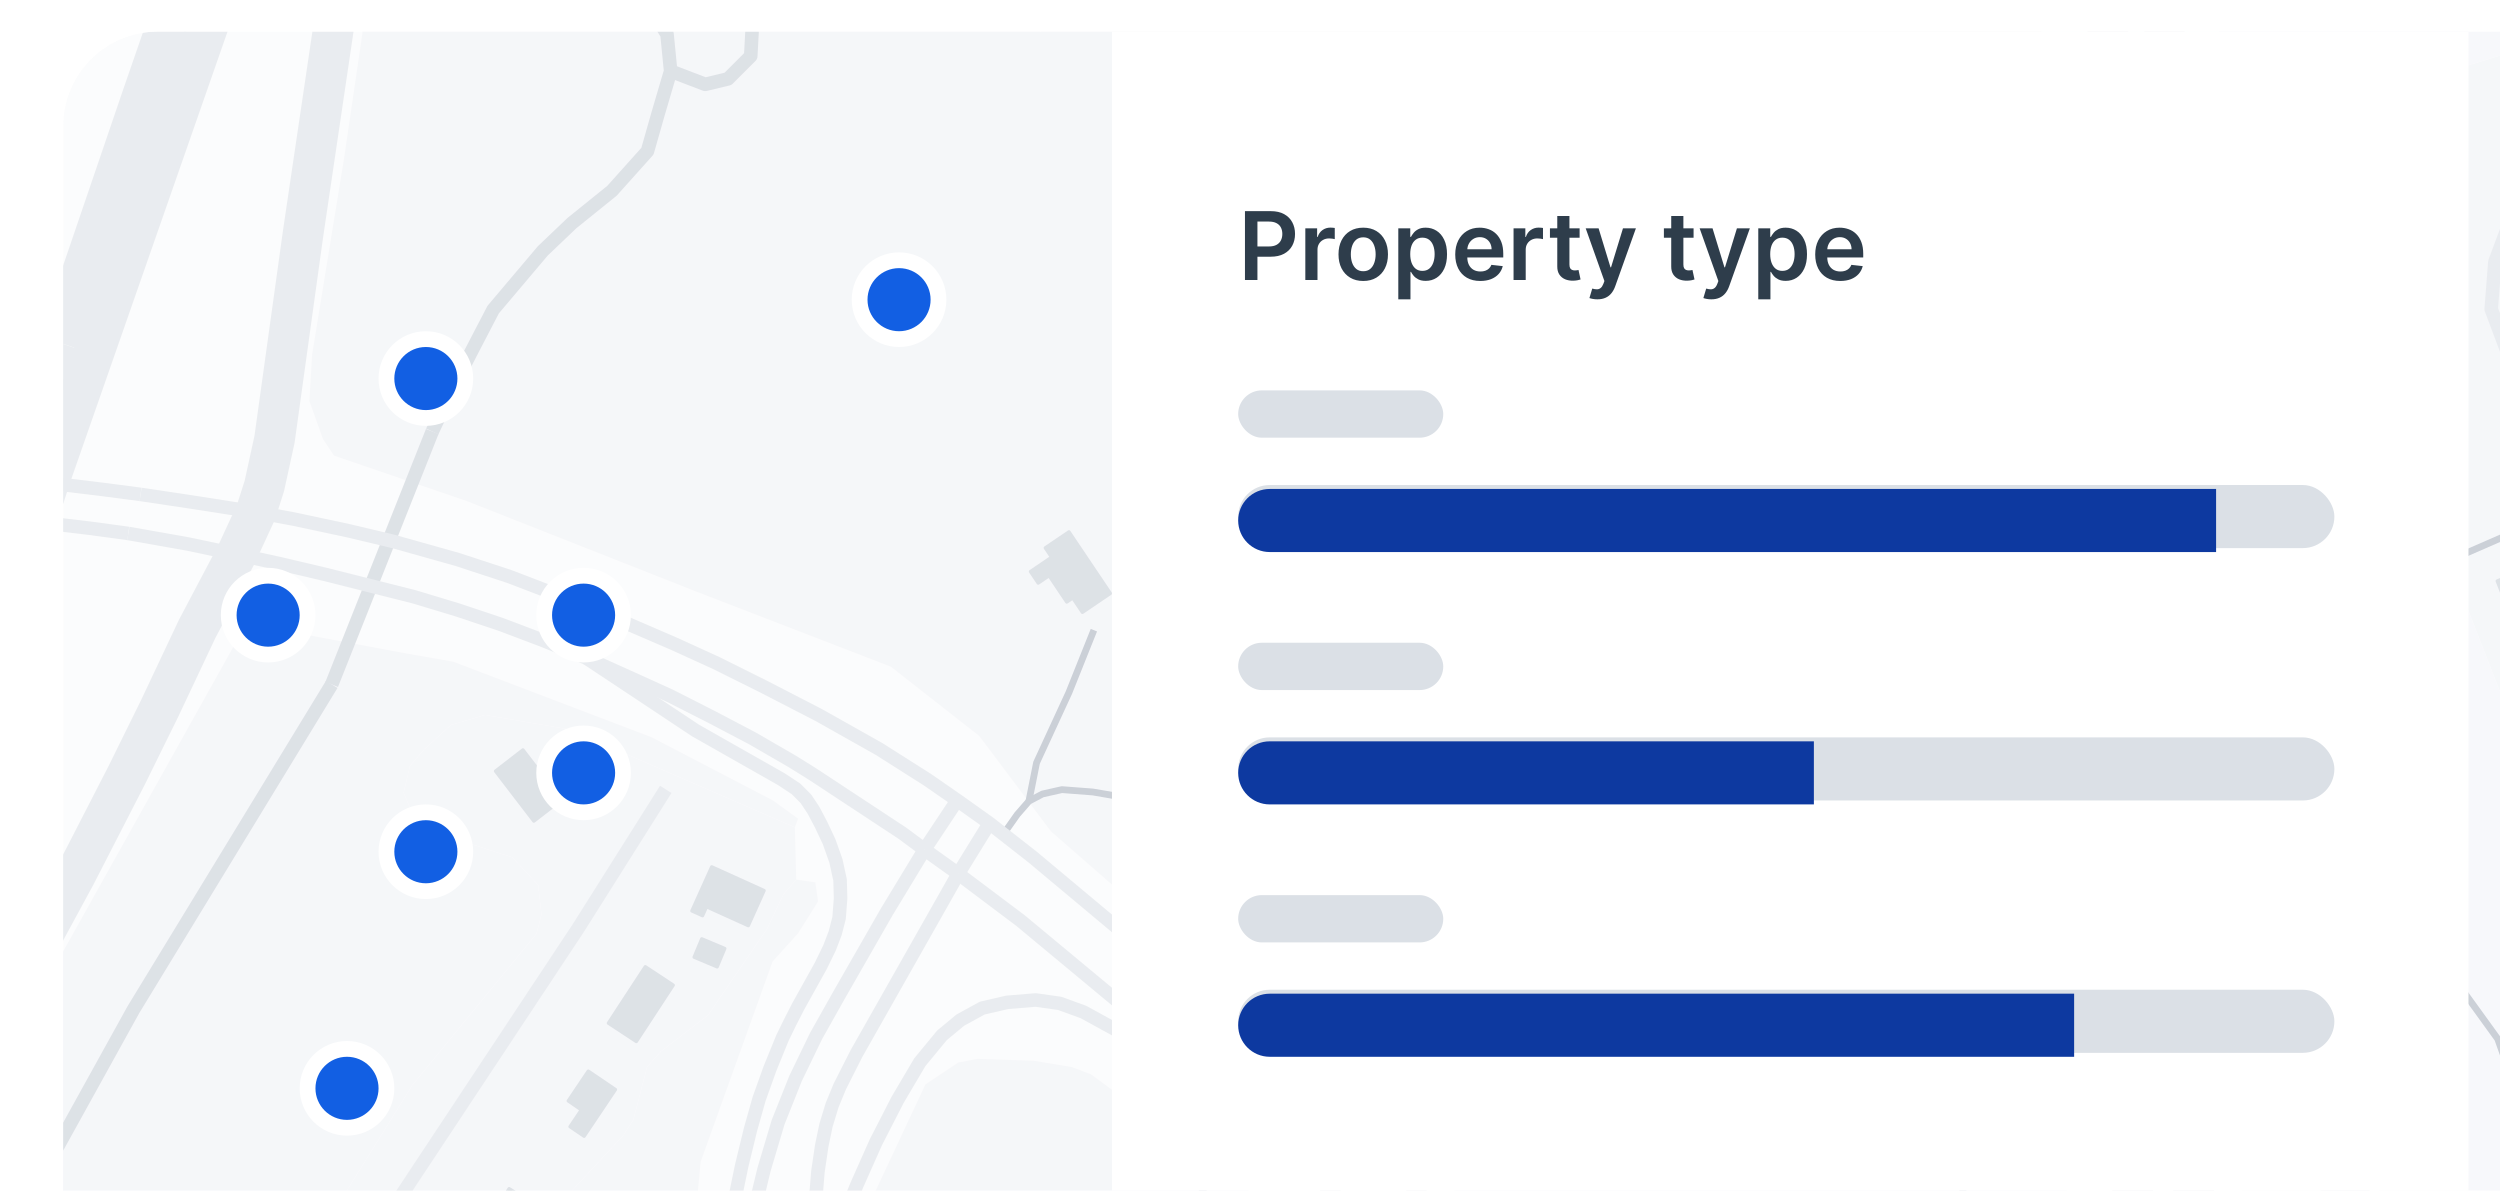 <svg width="317" height="151" viewBox="0 0 317 151" fill="none" xmlns="http://www.w3.org/2000/svg">
<g clip-path="url(#clip0_661_21128)">
<g filter="url(#filter0_d_661_21128)">
<g clip-path="url(#clip1_661_21128)">
<path d="M8 12C8 5.373 13.373 0 20 0H317V151H8V12Z" fill="white"/>
<g opacity="0.6" clip-path="url(#clip2_661_21128)">
<rect width="1260" height="632" transform="translate(-466 -28)" fill="#F9FAFB"/>
<path fill-rule="evenodd" clip-rule="evenodd" d="M309.887 66.094L311.888 70.607L326.884 109.028L337.269 154.028L344.771 177.685L377.289 184.291L355.134 107.444L347.769 64.847L325.413 0.451L290.245 11.309L309.887 66.094Z" fill="#EFF1F5"/>
<path fill-rule="evenodd" clip-rule="evenodd" d="M91.267 222.576L88.153 219.115L86.191 215.075L81.463 209.651L79.153 205.383L79.037 195.805L76.155 189.346L72.348 186.461L71.079 184.503L66.923 180.69L64.729 179.887L62.423 179.768L57.575 180.576L55.614 181.845L53.424 182.078L51.69 180.576L53.075 173.883L52.271 171.692L48.348 169.268L46.846 167.191L46.963 162L48.692 157.618L52.039 153.925L64.463 154.668L65.078 154.733L67.383 153.925L71.539 148.04L79.037 139.959L80.306 138.001L82.04 131.308L83.769 129.345L89.77 124.729L97.268 113.768L99.346 109.386L100.964 107.537L100.787 100.903L72.232 88.5L61.499 86.656L57.175 87.925L53.768 91.038L51.983 93.115L51.174 96.521L52.383 99.347L55.097 101.538L64.962 104.711L68.248 108.231L68.653 111.979L68.02 114.403L52.271 133.613L42.059 150.058L39.693 150.806L34.268 150.866L27.75 148.675L23.595 148.501L21.117 148.848L19.155 150.459L18.579 151.5L18.114 156.517L17.194 160.156L14.367 163.269L11.193 165.406L9.403 167.136L8.594 171.98L7.73 174.344L-4.04 191.597L-4.961 194.021L-5.825 200.079L-6.69 202.845L-13.732 218.768L-17.828 226.79L-18.232 229.328L-17.884 237.517L-16.963 240.001L-14.02 242.48L-10.153 243.635L-7.615 243.402L9.575 234.345L23.367 232.213L28.671 230.423L34.5 227.365L44.941 218.421L46.21 218.367L48.808 219.175L53.02 222.115L55.325 222.521L60.346 222.462L61.615 222.174L64.385 220.037L66.979 215.596L70.442 214.327L78.809 219.229L83.077 223.617L84.462 228.173L91.267 222.576Z" fill="#EFF1F5"/>
<path fill-rule="evenodd" clip-rule="evenodd" d="M-413.654 -412.271L-417.001 -408.637L-126.092 278.735L-114.714 301.524L-98.561 308.911L-70.865 244.291L-63.483 211.061L-60.713 178.754V156.598L-71.79 126.139L-82.867 49.525L-45.945 45.831L-31.499 40.386L-17.828 24.174L-21.923 21.69L-23.596 18.577L-24.633 13.614L-24.405 7.095L-22.444 3.748L-21.058 3.347L-8.828 5.652L-4.329 -0.52L-3.288 -3.058L-3.171 -6.633L-5.193 -13.499L-3.115 -27.579L-2.135 -30.058L1.733 -35.482L2.309 -39.344L-1.963 -51.059L-3.808 -54.406L-4.04 -56.77L-2.539 -61.788V-64.272L-3.636 -69.175L-3.404 -71.48L-6.174 -80.538L-7.443 -82.675L-13.5 -84.346L-15.75 -85.615L-15.866 -96.576L-16.326 -97.732L-21.058 -101.48L-22.267 -103.617L-22.328 -104.886L-21.807 -105.868L-17.135 -109.328L-16.731 -114.231L-16.038 -115.213L-7.559 -122.769L-6.174 -126.522V-131.827L-7.964 -141.921L-7.731 -147.979L-5.714 -151.385L9.691 -170.711L13.559 -177.979L13.847 -183.116L13.038 -185.367L6.521 -191.078L2.942 -197.826L0.576 -200.945L-1.79 -202.154L-4.152 -202.328L-6.578 -201.807L-8.652 -200.31L-10.153 -198.233L-11.482 -194.826L-11.134 -188.594L-6.923 -177.29L-1.27 -171.807L0.171 -169.675L0.059 -167.191L-1.846 -164.137L-3.924 -162.521L-7.847 -161.713L-8.884 -162.174L-10.037 -164.137L-12.403 -176.075L-13.212 -177.057L-15.346 -178.386L-18.981 -179.194L-25.791 -176.71L-29.193 -176.884L-30.174 -177.632L-33.056 -186.175L-36.825 -192.684" fill="#EFF1F5"/>
<path fill-rule="evenodd" clip-rule="evenodd" d="M278.32 -118.109L281.745 19.103L283.47 48.63L283.233 95.328L284.713 107.092L288.219 122.24L293.889 134.475L306.265 154.304L309.87 161.816L311.759 170.428L315.807 174.002L326.191 175.613L344.771 177.685L337.269 154.028L326.884 109.028L311.888 70.607L309.887 66.094L290.245 11.309L325.413 0.451L309.948 -58.051L338.886 -66.577L334.709 -89.547L371.077 -70.27L381.461 -88.625L396.23 -92.769" fill="#F2F4F8"/>
<path fill-rule="evenodd" clip-rule="evenodd" d="M284.536 128.189L283.732 130.153L285.117 172.386L303.46 173.308L305.194 172.614L305.77 170.19L304.037 164.772L297.924 152.769L290.77 140.539L284.536 128.189Z" fill="#F2F4F8"/>
<path fill-rule="evenodd" clip-rule="evenodd" d="M9.059 382.153L5.48 382.039L-2.883 382.787H-16.963L-22.56 380.021L-24.75 377.017L-25.674 373.497L-25.73 372.174L-23.713 367.326V366.056L-23.885 364.847L-25.963 361.555L-31.848 355.964L-62.713 338.132L-63.578 337.383L-63.634 335.079L-47.192 296.54L-33.289 270.633L-28.329 262.79L-18.348 252.752L-7.155 247.095L0.171 245.018L6.521 245.191L20.192 248.424L27.058 248.483L32.134 247.556L36.117 246.287L43.732 243L49.328 241.845L57.463 240.923L75.634 240.288L79.213 238.846L81.807 236.308L84.001 233.075L84.406 231.98L84.462 228.172L83.076 223.617L78.809 219.229L70.442 214.326L66.979 215.595L64.385 220.037L61.614 222.174L60.345 222.462L55.325 222.521L53.019 222.114L48.808 219.175L46.209 218.367L44.941 218.421L34.5 227.364L28.671 230.423L23.367 232.213L9.575 234.344L-7.615 243.402L-10.153 243.635L-14.021 242.48L-16.963 240.001L-17.884 237.517L-18.232 229.328L-17.828 226.789L-13.732 218.768L-6.69 202.845L-5.826 200.079L-4.961 194.021L-4.04 191.596L7.729 174.344L8.594 171.979L9.403 167.136L11.193 165.406L14.367 163.269L17.194 160.156L18.114 156.517L18.579 151.5L19.155 150.459L21.117 148.848L23.595 148.501L27.75 148.674L34.268 150.865L39.692 150.806L42.058 150.057L52.271 133.613L68.02 114.403L68.652 111.978L68.248 108.231L64.961 104.711L55.097 101.538L52.383 99.347L51.174 96.521L51.983 93.115L53.768 91.038L57.175 87.924L61.498 86.655L72.231 88.499L100.787 100.903L101.191 99.808L98.021 97.503L82.616 89.481L57.463 79.903L51.23 78.807L33.923 75.575L30.116 77.077L-4.961 139.845L-21.231 170.076L-36.691 201.348L-47.425 230.19L-66.116 272.997L-96.922 331.271L-66.925 404.193L-61.328 418.413L-58.846 412.382L-23.076 401.074L0.859 434.72L17.043 440.095L21.749 449.482L19.848 481.847L28.637 508.204L30.46 508.903L33.463 508.556L42.579 502.211L47.771 499.44L55.73 499.673L83.02 509.711L87.232 513.291L89.942 520.097L88.729 523.383L86.307 525.52L69.117 533.882L65.998 537.635L65.886 540.406L67.904 541.962L73.789 541.154L94.27 531.404L98.537 532.906L103.962 545.655L104.771 561.691L106.152 579.175L104.482 581.887L96.808 583.21L94.498 582.114L93.633 576.578L91.499 576.117L78.46 581.54L75.114 585L74.421 589.154L82.732 596.306L91.039 599.191L118.386 577.613L126.233 570.46L136.269 564.81L139.155 561.578L134.767 551.426L133.615 541.268L132.806 529.153L130.616 511.848L128.306 502.96L119.19 491.886L103.385 473.078L91.039 451.733L78 428.771L74.421 423.695L70.27 421.959L66.923 423.001L67.039 425.425L68.308 429.405L71.827 436.846L77.712 445.556L83.713 452.655L93.229 468.463L101.596 480.405L105.863 485.595L108.406 489.461L106.904 494.597L102.327 497.303L85.481 492.455L70.02 469.613L65.637 467.075L63.559 465.686L61.481 466.842L57.558 467.303L53.635 468.919L50.176 472.379L40.712 480.226L39.099 475.611L44.403 472.379V470.074L42.79 465.92L41.865 458.306L42.557 455.995L40.944 455.073L38.406 454.379L37.941 450.686L38.634 447.92L33.558 444.921L33.33 434.997L34.018 430.843L31.02 424.611L22.945 419.302L19.25 417.225L16.944 419.302L15.098 419.535L11.175 421.379L7.712 418.613L2.636 407.073L0.924 401.655L1.44 399.464L5.135 395.998L10.616 388.617L11.076 384.924L10.904 383.769L10.156 382.787L9.059 382.153Z" fill="#EFF1F5"/>
<path fill-rule="evenodd" clip-rule="evenodd" d="M214.614 377.19L213.461 379.154L215.307 384.002L216.576 390.228L218.537 391.502L220.731 391.616L225.463 389.078L243.69 381.345H246L248.422 382.153L251.425 385.613L252.518 386.714L256.962 388.037L259.444 388.498L260.48 390.174L259.788 392.077L256.845 393.574L254.656 394.962L254.307 396.118L256.269 403.097L261.001 411.346L266.538 416.536L267.114 417.518L267.23 419.882L269.076 422.767H270.289L272.655 420.115L269.076 355.73L267.23 333.923L265.501 322.502L258.691 300.114L250.844 282.461L240.808 263.653L230.656 251.884L224.883 246.46L213.117 229.154L211.155 224.766L210.114 219.809V209.998L216.46 190.615L216.692 188.19L215.307 185.538L212.885 184.963L210.463 185.424L201.924 190.615L190.846 191.189L188.308 191.076L185.886 190.387L183.925 188.998L182.54 187.04L181.963 183.922L184.617 179.54L185.306 177.229L185.654 172.614L184.501 170.423L171.923 157.037L138.347 132.23L135.925 131.308L131.077 130.5L123.923 130.267L121.501 130.733L117.345 133.499L107.193 155.193L103.614 173.655V184.616L105.463 196.271L113.194 221.539L123.806 239.54L125.424 241.384L127.73 242.078H132.578L137.538 241.27L151.502 235.847L155.537 233.308L156.922 231.345L158.768 226.844V221.887L157.731 217.038L157.615 214.386L158.423 212.075L161.538 208.154L165.694 205.155L167.655 204.114L193.617 197.307H198.461L200.883 197.768L202.732 199.151L203.309 201.462L203.769 223.73L204.462 228.579L205.847 233.422L208.269 237.691L209.77 239.421L213.577 242.192L219.346 247.963L232.617 265.155L243.69 281.539L248.078 292.847L253.499 309.464L258.807 340.269L257.194 344.77V347.308L260.076 351.115L260.308 353.425L257.194 357.233L257.654 361.729L255.809 363.692L245.652 366.463L225.924 373.844L218.77 374.885L216.576 375.921L214.614 377.19Z" fill="#EFF1F5"/>
<path fill-rule="evenodd" clip-rule="evenodd" d="M94.962 221.767V218.079L88.501 196.613L86.307 184.036L85.963 173.655L88.845 143.305L97.961 117.923L101.191 114.348L103.73 110.308L103.385 107.883L100.963 107.536L99.346 109.386L97.268 113.768L89.77 124.729L83.769 129.345L82.04 131.308L80.306 138.001L79.037 139.959L71.539 148.04L67.383 153.924L65.077 154.733L64.462 154.667L52.038 153.924L48.692 157.618L46.962 162L46.846 167.19L48.347 169.268L52.271 171.692L53.075 173.883L51.69 180.576L53.424 182.078L55.613 181.845L57.575 180.576L62.423 179.768L64.729 179.887L66.923 180.69L71.079 184.502L72.348 186.46L76.155 189.346L79.037 195.805L79.153 205.383L81.463 209.651L86.191 215.075L88.153 219.115L91.267 222.575L93.345 223.497L94.962 221.767Z" fill="#EFF1F5"/>
<path fill-rule="evenodd" clip-rule="evenodd" d="M160.617 -102.461L153.231 -102.348L141.461 -97.385L131.653 -82.849L127.846 -79.844L115.848 -76.73L100.499 -76.617L95.771 -75.347L76.731 -62.656L69.461 -55.615L67.5 -51.347L64.037 -32.19L66.691 -21.462L73.617 -12.81L79.153 -3.693L81.463 3.114L80.883 10.04L84.29 14.363L89.306 16.098L96.115 15.29L111 8.483L126.693 3.059L139.5 -4.387L166.73 -9.117L200.655 -7.501L209.538 -8.884L219.114 -12.691L223.73 -19.156L235.156 -47.425L240.46 -64.039" fill="#EFF1F5"/>
<path fill-rule="evenodd" clip-rule="evenodd" d="M251.769 -149.769L246.921 -164.539L240.46 -175.614L232.729 -186.001L220.499 -196.616L208.269 -204.346L194.309 -217.271L186.347 -228.233L181.038 -231.46L172.271 -221.768L150.577 -199.502L128.771 -173.998L116.652 -160.964L93.345 -130.731L76.963 -106.269L64.269 -79.269L56.078 -52.963L51.002 -34.153L43.615 16.152L39.576 40.961L39.232 46.845L40.961 51.694L42.346 53.772L59.193 59.537L88.153 70.959L112.961 80.537L124.155 89.308L133.27 101.424L159.576 124.382L187.616 149.77L205.27 164.424L215.191 169.154L221.54 169.387L228.694 166.041L239.655 166.616L251.425 169.848L262.038 170.423V131.075L259.267 9.46L256.037 -62.883L254.656 -85.04L253.498 -96.69" fill="#EFF1F5"/>
<path fill-rule="evenodd" clip-rule="evenodd" d="M-36.825 -192.684L-33.056 -186.175L-30.174 -177.632L-29.193 -176.884L-25.791 -176.71L-18.981 -179.194L-15.346 -178.386L-13.212 -177.057L-12.403 -176.076L-10.037 -164.137L-8.884 -162.174L-7.847 -161.713L-3.924 -162.521L-1.846 -164.137L0.059 -167.191L0.171 -169.675L-1.27 -171.807L-6.923 -177.29L-11.134 -188.594L-11.482 -194.826L-10.153 -198.233L-8.652 -200.31L-6.578 -201.807L-4.152 -202.328L-1.79 -202.154L0.576 -200.945L2.942 -197.826L6.521 -191.078L13.038 -185.367L13.847 -183.116L13.559 -177.979L9.691 -170.711L-5.714 -151.385L-7.731 -147.979L-7.964 -141.921L-6.174 -131.827V-126.522L-7.559 -122.769L-16.038 -115.213L-16.731 -114.231L-17.135 -109.328L-21.807 -105.868L-22.328 -104.886L-22.267 -103.617L-21.058 -101.48L-16.326 -97.732L-15.866 -96.576L-15.75 -85.615L-13.5 -84.346L-7.443 -82.675L-6.174 -80.538L-3.404 -71.48L-3.636 -69.175L-2.539 -64.272V-61.788L-4.04 -56.771L-3.808 -54.406L-1.962 -51.059L2.309 -39.344L1.733 -35.482L-2.135 -30.058L-3.115 -27.579L-5.193 -13.499L-3.171 -6.633L-3.287 -3.059L-4.329 -0.52L-8.828 5.652L-21.058 3.347L-22.444 3.748L-24.405 7.095L-24.633 13.614L-23.596 18.577L-21.923 21.69L-17.828 24.174H-14.769L-12.635 22.444L-9.344 18.403L11.309 -22.731L29.424 -60.578L32.654 -68.882L36.229 -83.537L40.961 -96.69L46.154 -104.078L50.77 -113.076L53.768 -122.194L68.652 -156.809L75.114 -176.076L90.23 -202.615L103.73 -224.539L123.462 -250.038L144.232 -275.195L169.729 -300.694L186.347 -316.386L194.193 -325.038L209.538 -345.693L222.461 -366.002L231.344 -384.922L236.885 -400.734L242.309 -422.192L245.308 -445.848L246.921 -464.887L243.69 -519.116L244.499 -620.538L243.923 -658.733L239.423 -662.075L65.77 -607.964L-108.575 -559.387L-177 -539.078L-205.5 -528.923" fill="#EFF1F5"/>
<path d="M54.809 50.713L57.635 44.714L60.229 39.692L62.539 35.25L68.829 27.808L72.52 24.288L77.596 20.193L82.096 15.171L83.425 10.501L85.038 5.018L84.578 0.348L79.614 -7.674L77.076 -13.787L74.537 -17.941L71.711 -20.767L69.633 -23.425L67.788 -25.676L67.56 -28.903V-31.441L67.672 -36.691L68.713 -40.271L70.73 -43.097L72.98 -44.252L75.634 -45.115L76.903 -47.886L76.615 -50.712L76.095 -53.191L77.252 -55.848L80.594 -58.615L83.653 -62.194L88.385 -65.828L91.155 -68.714L93.694 -70.384L104.771 -71.594L110.191 -72.228L115.616 -71.654L120.404 -69.864L123.806 -69.923L129.519 -71.019L136.557 -73.498L143.307 -77.479L145.961 -80.077L147.69 -80.598L149.712 -80.538L152.943 -79.041L158.191 -79.556L163.672 -81.52L166.73 -83.77L169.04 -86.884L171.69 -88.733L173.252 -89.075L175.614 -88.5L187.5 -79.903L193.961 -75.635L199.902 -70.498L205.387 -64.673L208.441 -60.692L212.597 -58.094L214.847 -57.519L219.634 -58.04L224.539 -58.962L227.481 -61.267L230.075 -64.272L232.213 -68.02L233.018 -70.905L232.79 -74.653L231.46 -80.191L230.191 -85.04L230.075 -88.153L230.596 -92.248L231.865 -94.673L240.98 -104.192L250.5 -113.77L255.065 -118.776L280.729 -146.943L287.367 -155.019L297.636 -162.982L304.097 -165L311.367 -168.634L314.421 -171.46L314.366 -173.71L315.807 -177.29L319.502 -180.23L321.115 -185.247L321.864 -189.402V-199.155L321.115 -208.153L321.575 -209.308L323.193 -211.673L325.038 -213.29L328.153 -214.499L329.77 -216.289L328.613 -219.403L325.155 -222.576L321.231 -225.695L319.902 -229.036L318.405 -230.598L316.904 -230.772L315.979 -229.963L313.617 -228.634L312 -230.018L310.847 -234.113L312.06 -245.596L313.557 -248.595L316.271 -252.349L318.577 -257.653L319.098 -261.694L317.596 -264.981L315.923 -266.712L312.808 -267.807L311.251 -269.077L310.675 -270.633L311.944 -274.213L313.617 -276.345L325.094 -290.827L333.229 -299.826L341.192 -309.118L347.713 -321.751L350.944 -330.522L354.575 -338.479L355.904 -350.19L357.289 -355.267" stroke="#C7CED6" stroke-width="1.721" stroke-linejoin="round"/>
<path d="M85.038 5.018L89.422 6.694L92.308 5.999L95.191 3.114L95.423 -1.155L95.191 -5.656L96.348 -10.733L98.653 -12.463L104.883 -12.924L109.154 -11.536L114.114 -12.924L117.461 -14.654L118.27 -19.156L119.423 -25.269L122.886 -30.346L132.113 -38.655L137.078 -40.038L140.424 -37.272L142.386 -34.614L145.04 -33.692L152.999 -37.038L162.463 -40.385L170.886 -43.618L174.461 -47.425L176.999 -52.041L181.963 -54.232L184.617 -55.615L188.192 -60.925L192.46 -61.847L200.19 -60.806L203.885 -58.848L212.597 -58.094" stroke="#C7CED6" stroke-width="1.721" stroke-linejoin="round"/>
<path d="M-213.02 488.822L-209.251 487.151L-205.212 487.786L-198.462 489.576L-194.539 488.654L-189.923 486.864L-185.944 484.152L-179.827 475.671L-176.192 470.307L-171.692 462.753L-172.673 454.618L-172.557 451.559L-172.212 448.674L-169.963 444.867L-164.25 439.037L-152.652 428.191L-146.367 421.905L-139.729 411.981L-121.154 387.923L-106.097 366.691L-98.479 357.173L-90.404 342.807L-85.5 327.519L-83.22 322.274L-78.983 312.518L-74.595 305.825L-62.885 293.481L-54.002 287.711L-50.711 283.79L-48.809 277.906L-46.788 268.903L-45.519 261.462L-41.367 247.502L-30.983 216.344L-21.751 193.733L-20.654 187.963L-14.537 175.152L-6.23 162.233L2.77 149.597L16.905 124.041L42.058 82.788" stroke="#C7CED6" stroke-width="1.721" stroke-linejoin="round"/>
<path d="M42.058 82.788L54.809 50.713" stroke="#C7CED6" stroke-width="1.721" stroke-linejoin="round"/>
<path fill-rule="evenodd" clip-rule="evenodd" d="M177.696 48.348L181.051 48.256L180.999 46.487L177.648 46.574L177.696 48.348Z" fill="#C7CED6" stroke="#C7CED6" stroke-width="0.43" stroke-linejoin="round"/>
<path fill-rule="evenodd" clip-rule="evenodd" d="M182.406 54.943L182.828 53.43L180.621 52.812L180.199 54.325L182.406 54.943Z" fill="#C7CED6" stroke="#C7CED6" stroke-width="0.43" stroke-linejoin="round"/>
<path fill-rule="evenodd" clip-rule="evenodd" d="M177.739 62.384L178.04 60.562L175.717 60.177L175.416 62.005L177.739 62.384Z" fill="#C7CED6" stroke="#C7CED6" stroke-width="0.43" stroke-linejoin="round"/>
<path fill-rule="evenodd" clip-rule="evenodd" d="M137.25 73.639L140.786 71.241L135.542 63.442L132.548 65.471L133.343 66.658L130.668 68.475L131.644 69.929L133.025 68.991L135.266 72.332L136.024 71.816L137.25 73.639Z" fill="#C7CED6" stroke="#C7CED6" stroke-width="0.43" stroke-linejoin="round"/>
<path fill-rule="evenodd" clip-rule="evenodd" d="M244.168 92.681L252.165 89.779L251.907 89.058L253.649 88.429L251.722 83.081L247.85 84.492L249.149 88.093L245.953 89.253L244.667 85.679L241.995 86.65L244.168 92.681Z" fill="#C7CED6" stroke="#C7CED6" stroke-width="0.43" stroke-linejoin="round"/>
<path fill-rule="evenodd" clip-rule="evenodd" d="M183.335 96.299L186.837 91.786L183.787 89.4L182.686 90.821L174.375 84.318L171.979 87.404L183.335 96.299Z" fill="#C7CED6" stroke="#C7CED6" stroke-width="0.43" stroke-linejoin="round"/>
<path fill-rule="evenodd" clip-rule="evenodd" d="M67.693 100.112L71.165 97.427L66.308 91.092L62.836 93.777L67.693 100.112Z" fill="#C7CED6" stroke="#C7CED6" stroke-width="0.43" stroke-linejoin="round"/>
<path fill-rule="evenodd" clip-rule="evenodd" d="M94.881 113.372L96.881 108.925L90.248 105.92L87.735 111.501L89.082 112.109L89.589 110.975L94.881 113.372Z" fill="#C7CED6" stroke="#C7CED6" stroke-width="0.43" stroke-linejoin="round"/>
<path fill-rule="evenodd" clip-rule="evenodd" d="M90.931 118.595L91.899 116.274L88.987 115.048L88.019 117.369L90.931 118.595Z" fill="#C7CED6" stroke="#C7CED6" stroke-width="0.43" stroke-linejoin="round"/>
<path fill-rule="evenodd" clip-rule="evenodd" d="M80.685 128.06L85.361 120.917L81.825 118.584L77.148 125.733L80.685 128.06Z" fill="#C7CED6" stroke="#C7CED6" stroke-width="0.43" stroke-linejoin="round"/>
<path fill-rule="evenodd" clip-rule="evenodd" d="M74.064 140.073L78.035 134.156L74.593 131.823L72.059 135.593L73.716 136.732L72.283 138.863L74.064 140.073Z" fill="#C7CED6" stroke="#C7CED6" stroke-width="0.43" stroke-linejoin="round"/>
<path fill-rule="evenodd" clip-rule="evenodd" d="M64.462 154.668L68.058 148.946L64.557 146.728L60.96 152.444L64.462 154.668Z" fill="#C7CED6" stroke="#C7CED6" stroke-width="0.43" stroke-linejoin="round"/>
<path fill-rule="evenodd" clip-rule="evenodd" d="M175.05 37.169L181.933 35.846L181.262 32.331L174.379 33.655L175.05 37.169Z" fill="#C7CED6" stroke="#C7CED6" stroke-width="0.43" stroke-linejoin="round"/>
<path fill-rule="evenodd" clip-rule="evenodd" d="M324.122 68.448L322.788 65.585L317.841 67.787L318.379 68.931L316.654 69.674L317.303 71.339L317.57 71.225L324.122 68.448Z" fill="#C7CED6" stroke="#C7CED6" stroke-width="0.43" stroke-linejoin="round"/>
<path fill-rule="evenodd" clip-rule="evenodd" d="M310.765 33.4L303.714 32.863L303.611 35.054L305.073 35.201L305.026 36.275L310.864 36.747L311.057 33.427L310.765 33.4Z" fill="#C7CED6" stroke="#C7CED6" stroke-width="0.43" stroke-linejoin="round"/>
<path fill-rule="evenodd" clip-rule="evenodd" d="M311.234 27.461L305.74 27.044L305.499 30.01L310.984 30.433L311.35 30.46L311.513 27.483L311.234 27.461Z" fill="#C7CED6" stroke="#C7CED6" stroke-width="0.43" stroke-linejoin="round"/>
<path fill-rule="evenodd" clip-rule="evenodd" d="M305.499 30.01L305.189 29.988L305.073 31.372L303.546 31.263L303.434 32.841L303.714 32.863L310.765 33.4L310.984 30.433L305.499 30.01Z" fill="#C7CED6" stroke="#C7CED6" stroke-width="0.43" stroke-linejoin="round"/>
<path fill-rule="evenodd" clip-rule="evenodd" d="M310.902 15.041L303.912 14.84L303.869 16.76L305.783 16.831L305.749 17.877L310.842 18.018L311.092 18.029L311.143 15.046L310.902 15.041Z" fill="#C7CED6" stroke="#C7CED6" stroke-width="0.43" stroke-linejoin="round"/>
<path fill-rule="evenodd" clip-rule="evenodd" d="M311.453 24.505L305.637 24.104L305.585 25.335L303.989 25.21L303.92 26.902L305.74 27.043L311.234 27.461L311.453 24.505Z" fill="#C7CED6" stroke="#C7CED6" stroke-width="0.43" stroke-linejoin="round"/>
<path fill-rule="evenodd" clip-rule="evenodd" d="M310.902 15.041L310.997 12.02L305.624 11.9L305.594 12.942L303.675 12.882L303.606 14.835L303.912 14.84L310.902 15.041Z" fill="#C7CED6" stroke="#C7CED6" stroke-width="0.43" stroke-linejoin="round"/>
<path fill-rule="evenodd" clip-rule="evenodd" d="M305.749 17.877L303.619 17.812L303.516 19.765L305.4 19.814L305.383 20.85L310.73 20.991L310.842 18.018L305.749 17.877Z" fill="#C7CED6" stroke="#C7CED6" stroke-width="0.43" stroke-linejoin="round"/>
<path d="M245.493 175.217L246.246 163.221L247.278 154.923L247.493 152.97L249.816 142.936L252.871 133.065L256.957 116.523L258.463 106.436L259.151 94.992L258.807 88.483L257.732 85.609L256.484 83.927L250.462 79.534" stroke="#A8B0BD" stroke-width="0.86" stroke-linejoin="round"/>
<path d="M158.402 137.838L153.369 145.377L150.529 150.529L149.325 154.217L148.336 165.498L147.432 167.017L145.926 167.993L144.163 168.21L142.786 167.776" stroke="#A8B0BD" stroke-width="0.86" stroke-linejoin="round"/>
<path d="M127.231 101.776L128.986 99.287L130.466 97.589L132.186 96.678L134.647 96.125L138.562 96.423L145.896 97.682L149.368 97.324L151.906 96.185L154.659 94.178L157.929 91.412L161.026 89.568L164.338 88.212" stroke="#A8B0BD" stroke-width="0.86" stroke-linejoin="round"/>
<path d="M331.883 181.059L331.663 172.56L327.693 159.912L321.003 139.834L316.71 127.734L312.047 121.28L305.839 114.739L297.877 100.421L295.098 93.901L295.846 85.381L296.732 81.189" stroke="#A8B0BD" stroke-width="0.86" stroke-linejoin="round"/>
<path fill-rule="evenodd" clip-rule="evenodd" d="M294.775 80.467L296.732 81.188L298.823 81.232L300.819 80.597L302.497 79.35L303.676 77.62L304.23 75.607L304.101 73.519L303.297 71.583L302.441 70.618L301.912 70.021L300.092 68.991L298.04 68.606L295.975 68.909L294.121 69.869L292.676 71.377L291.798 73.27L291.583 75.342L292.052 77.376L293.157 79.149L294.775 80.467Z" stroke="#A8B0BD" stroke-width="0.86" stroke-linejoin="round"/>
<path d="M130.466 97.59L131.434 92.714L135.542 83.808L138.704 75.906" stroke="#A8B0BD" stroke-width="0.86" stroke-linejoin="round"/>
<path d="M302.441 70.618L310.361 67.157L326.901 59.938" stroke="#A8B0BD" stroke-width="0.86" stroke-linejoin="round"/>
<path d="M12.354 230.418L17.559 204.168L20.527 195.87L23.281 189.796L28.572 181.281L73.311 113.703L84.419 96.092" stroke="#DBE0E6" stroke-width="1.721" stroke-linejoin="round"/>
<path d="M112.458 227.597L108.543 219.462L105.317 211.002L102.865 202.324L101.101 193.863L100.155 185.24L99.94 178.352L100.327 169.674L102.233 156.723L103.041 151.283L103.472 147.541L103.712 144.558L104.199 141.271L104.736 138.689L105.515 136.13L106.487 133.765L108.586 129.616L119.487 110.362L121.505 106.793" stroke="#DBE0E6" stroke-width="1.721" stroke-linejoin="round"/>
<path d="M121.372 97.481L117.225 103.729" stroke="#DBE0E6" stroke-width="1.721" stroke-linejoin="round"/>
<path d="M-13.918 61.126L-10.936 61.202L-6.531 61.403L-0.586 61.755L6.327 62.384L11.257 62.965L16.269 63.643" stroke="#DBE0E6" stroke-width="1.721" stroke-linejoin="round"/>
<path d="M17.826 58.691L13.098 58.072L8.259 57.487L3.634 57.015L-1.455 56.597L-6.794 56.255L-12.102 56.044" stroke="#DBE0E6" stroke-width="1.721" stroke-linejoin="round"/>
<path d="M16.269 63.643L23.84 64.982L29.992 66.284L35.326 67.445L41.159 68.817L52.486 71.67L57.997 73.335L63.482 75.168L68.958 77.24L74.37 79.447L79.734 81.861L84.948 84.225L90.243 86.916L95.397 89.622L100.443 92.54L103.029 94.151L114.394 101.635L117.225 103.729" stroke="#DBE0E6" stroke-width="1.721" stroke-linejoin="round"/>
<path d="M376.884 172.815L373.731 172.999L370.53 172.435L367.261 171.339L363.454 169.805L359.032 167.391L355.59 164.788L352.846 162.412L350.35 159.462L348.574 156.951L346.986 153.865L345.528 150.448L344.509 147.205L343.885 144.026L343.661 140.713L343.807 136.639L347.245 113.681L345.038 103.908L330.381 67.347L326.901 59.938L318.246 41.498L315.884 35.195L316.353 29.207L322.1 13.782" stroke="#DBE0E6" stroke-width="1.721" stroke-linejoin="round"/>
<path d="M99.94 178.352L102.813 170.07L103.794 163.849L104.59 159.38L105.24 156.403L105.954 153.631L106.797 150.827L108.651 146.255L111.069 140.821L113.822 135.452L116.635 130.684L119.453 127.267L121.772 125.347L124.555 123.823L127.704 123.097L131.317 122.798L134.363 123.227L137.379 124.322L140.097 125.814L152.96 132.859" stroke="#DBE0E6" stroke-width="1.721" stroke-linejoin="round"/>
<path d="M74.37 79.447L88.192 88.629L99.054 94.791L100.938 96.033L102.181 97.28L103.153 98.739L104.113 100.562L105.132 102.726L105.997 105.166L106.522 107.58L106.586 109.928L106.397 112.401L105.902 114.321L105.192 116.176L104.078 118.465L101.205 123.628L100.146 125.7L99.209 127.625L97.634 131.492L96.257 135.338L95.165 139.21L94.046 143.82L93.109 148.371L92.734 152.129L93.509 164.81" stroke="#DBE0E6" stroke-width="1.721" stroke-linejoin="round"/>
<path d="M298.539 175.96L292.744 175.662L286.903 175.537L263.47 175.402L251.756 175.282L245.493 175.217L229.043 174.903L226.625 174.816L223.106 174.415L217.677 173.015L211.573 170.38L205.851 167.614L198.968 163.492L192.559 158.665L176.771 144.401L147.828 118.801L130.926 104.667L127.231 101.776L125.458 100.388L121.372 97.481L117.625 94.883L111.473 90.978L103.803 86.661L96.787 83.043L90.846 80.087L85.546 77.668L74.619 72.95" stroke="#DBE0E6" stroke-width="1.721" stroke-linejoin="round"/>
<path d="M117.225 103.729L121.505 106.793" stroke="#DBE0E6" stroke-width="1.721" stroke-linejoin="round"/>
<path d="M117.225 103.729L112.458 111.588L106.444 122.088L103.48 127.36L100.878 132.745L98.658 138.315L96.873 144.314L95.582 149.678L94.472 155.107L93.792 160.585L93.508 164.81L93.014 172.224L92.756 181.281L93.53 190.772L94.691 198.311L96.799 207.639L97.832 211.327L102.865 223.91L106.091 231.014" stroke="#DBE0E6" stroke-width="1.721" stroke-linejoin="round"/>
<path d="M121.505 106.793L125.458 100.388" stroke="#DBE0E6" stroke-width="1.721" stroke-linejoin="round"/>
<path d="M121.505 106.793L129.416 112.743L143.431 124.387L148.034 128.347L152.96 132.859L158.402 137.838L185.59 161.919L189.861 165.341L195.045 168.644L200.186 171.442L204.143 173.297L207.856 174.865L211.891 176.356L217.991 178.211L222.069 179.274" stroke="#DBE0E6" stroke-width="1.721" stroke-linejoin="round"/>
<path d="M74.619 72.95L64.587 69.104L58.031 66.951L49.836 64.646L44.158 63.295L37.172 61.804L32.461 60.936" stroke="#DBE0E6" stroke-width="1.721" stroke-linejoin="round"/>
<path d="M32.461 60.936L24.3 59.661L17.826 58.691" stroke="#DBE0E6" stroke-width="1.721" stroke-linejoin="round"/>
<path d="M59.416 -111.601L47.109 -84.541L44.067 -76.416L42.725 -73.438L33.347 -54.596L31.454 -50.853L-9.026 25.568L-14.533 34.734L-18.963 40.104L-23.91 44.985L-26.965 47.372L-32.256 50.572L-37.934 53.066L-41.626 53.918L-47.979 54.992L-54.35 55.74L-70.547 58.756" stroke="#DBE0E6" stroke-width="5.162" stroke-linejoin="round"/>
<path d="M-51.657 225.971L-49.377 222.662L-48.087 220.385L-37.59 196.142L-35.827 192.074L-29.073 178.19L9.558 106.978L16.088 94.26L20.27 85.772L25.002 75.738L29.992 66.284" stroke="#DBE0E6" stroke-width="5.162" stroke-linejoin="round"/>
<path d="M278.733 168.839L277.649 127.859L276.44 77.007L271.734 -106.003L271.33 -122.524" stroke="#DBE0E6" stroke-width="5.162" stroke-linejoin="round"/>
<path d="M309.547 177.289L308.575 170.96L307.814 167.163L306.571 163.372L305.086 159.955L302.591 155.237L299.894 150.855L295.48 144.048L292.899 139.763L290.52 135.235L288.296 130.56L286.653 126.449L284.881 121.242L283.655 117.001L282.123 111.073L281.302 106.56L280.927 102.519L280.738 98.023L276.44 77.007" stroke="#DBE0E6" stroke-width="5.162" stroke-linejoin="round"/>
<path d="M32.461 60.936L33.519 57.622L34.81 51.711L38.423 25.677L46.124 -26.392L51.759 -51.504L55.416 -64.25L59.846 -76.779L74.989 -112.74" stroke="#DBE0E6" stroke-width="5.162" stroke-linejoin="round"/>
<path d="M267.105 -8.39L270.874 168.612" stroke="#DBE0E6" stroke-width="5.162" stroke-linejoin="round"/>
<path d="M59.416 -111.601L49.634 -83.239L47.715 -77.484L18.032 8.266L7.411 39.404" stroke="#DBE0E6" stroke-width="5.162" stroke-linejoin="round"/>
<path d="M4.568 62.178L6.417 56.429L40.488 -41.145L44.833 -52.752L58.341 -82.312L66.428 -97.932L74.989 -112.74" stroke="#DBE0E6" stroke-width="5.162" stroke-linejoin="round"/>
<path d="M7.411 39.404L1.771 55.941L1.384 57.189L-0.207 61.853L-6.445 80.294L-9.758 89.243" stroke="#DBE0E6" stroke-width="5.162" stroke-linejoin="round"/>
<path d="M29.992 66.284L32.461 60.936" stroke="#DBE0E6" stroke-width="5.162" stroke-linejoin="round"/>
<path d="M301.912 70.021L305.745 63.268L305.973 60.437L303.064 53.419L297.485 38.021L292.959 25.649L288.107 13.858L290.89 2.175L293.119 -11.937L291.695 -21.749L294.925 -25.855L304.617 -36.285L307.616 -45.012L306.923 -58.208L314.31 -64.858L321.003 -68.134L325.344 -68.367L328.385 -69.745L328.527 -73.487L323.769 -78.01L317.08 -82.209L313.875 -86.971L312.46 -91.733" stroke="#A8B0BD" stroke-width="0.43" stroke-linejoin="round" stroke-dasharray="1.72 0.86"/>
</g>
<g filter="url(#filter1_d_661_21128)">
<rect width="172" height="151" transform="translate(145)" fill="white"/>
<path d="M161.861 31.5V22.773H165.134C165.804 22.773 166.366 22.898 166.821 23.148C167.278 23.398 167.624 23.741 167.857 24.179C168.092 24.614 168.21 25.108 168.21 25.662C168.21 26.222 168.092 26.719 167.857 27.153C167.621 27.588 167.273 27.93 166.812 28.18C166.352 28.428 165.786 28.551 165.112 28.551H162.943V27.251H164.899C165.291 27.251 165.612 27.183 165.862 27.047C166.112 26.91 166.297 26.723 166.416 26.484C166.538 26.246 166.599 25.972 166.599 25.662C166.599 25.352 166.538 25.079 166.416 24.844C166.297 24.608 166.111 24.425 165.858 24.294C165.608 24.16 165.286 24.094 164.891 24.094H163.442V31.5H161.861ZM169.515 31.5V24.954H171.011V26.046H171.079C171.199 25.668 171.403 25.376 171.693 25.172C171.985 24.965 172.319 24.861 172.694 24.861C172.779 24.861 172.875 24.865 172.98 24.874C173.088 24.879 173.177 24.889 173.248 24.903V26.322C173.183 26.3 173.079 26.28 172.937 26.263C172.798 26.243 172.663 26.233 172.532 26.233C172.251 26.233 171.998 26.294 171.774 26.416C171.552 26.535 171.377 26.702 171.25 26.915C171.122 27.128 171.058 27.374 171.058 27.652V31.5H169.515ZM176.859 31.628C176.219 31.628 175.665 31.487 175.197 31.206C174.728 30.925 174.364 30.531 174.106 30.026C173.85 29.52 173.722 28.929 173.722 28.253C173.722 27.577 173.85 26.984 174.106 26.476C174.364 25.967 174.728 25.572 175.197 25.291C175.665 25.01 176.219 24.869 176.859 24.869C177.498 24.869 178.052 25.01 178.521 25.291C178.989 25.572 179.352 25.967 179.607 26.476C179.866 26.984 179.995 27.577 179.995 28.253C179.995 28.929 179.866 29.52 179.607 30.026C179.352 30.531 178.989 30.925 178.521 31.206C178.052 31.487 177.498 31.628 176.859 31.628ZM176.867 30.392C177.214 30.392 177.504 30.297 177.737 30.107C177.969 29.913 178.143 29.655 178.256 29.331C178.373 29.007 178.431 28.646 178.431 28.249C178.431 27.848 178.373 27.486 178.256 27.162C178.143 26.835 177.969 26.575 177.737 26.382C177.504 26.189 177.214 26.092 176.867 26.092C176.512 26.092 176.217 26.189 175.981 26.382C175.748 26.575 175.573 26.835 175.457 27.162C175.343 27.486 175.286 27.848 175.286 28.249C175.286 28.646 175.343 29.007 175.457 29.331C175.573 29.655 175.748 29.913 175.981 30.107C176.217 30.297 176.512 30.392 176.867 30.392ZM181.304 33.955V24.954H182.821V26.037H182.911C182.99 25.878 183.103 25.709 183.248 25.53C183.392 25.348 183.588 25.193 183.836 25.065C184.083 24.935 184.398 24.869 184.782 24.869C185.287 24.869 185.743 24.999 186.15 25.257C186.559 25.513 186.882 25.892 187.121 26.395C187.363 26.895 187.483 27.509 187.483 28.236C187.483 28.954 187.365 29.565 187.13 30.068C186.894 30.571 186.573 30.954 186.167 31.219C185.76 31.483 185.3 31.615 184.786 31.615C184.411 31.615 184.1 31.553 183.853 31.428C183.605 31.303 183.407 31.152 183.256 30.976C183.108 30.797 182.993 30.628 182.911 30.469H182.847V33.955H181.304ZM182.817 28.227C182.817 28.651 182.877 29.021 182.996 29.34C183.118 29.658 183.293 29.906 183.52 30.085C183.75 30.261 184.029 30.349 184.355 30.349C184.696 30.349 184.982 30.259 185.212 30.077C185.442 29.892 185.615 29.641 185.732 29.322C185.851 29.001 185.911 28.636 185.911 28.227C185.911 27.821 185.853 27.46 185.736 27.145C185.62 26.829 185.446 26.582 185.216 26.403C184.986 26.224 184.699 26.135 184.355 26.135C184.026 26.135 183.746 26.222 183.516 26.395C183.286 26.568 183.111 26.811 182.992 27.124C182.875 27.436 182.817 27.804 182.817 28.227ZM191.702 31.628C191.046 31.628 190.479 31.491 190.002 31.219C189.527 30.943 189.162 30.554 188.907 30.051C188.651 29.546 188.523 28.95 188.523 28.266C188.523 27.592 188.651 27.001 188.907 26.493C189.165 25.982 189.526 25.584 189.989 25.3C190.452 25.013 190.996 24.869 191.621 24.869C192.025 24.869 192.405 24.935 192.763 25.065C193.124 25.193 193.442 25.392 193.718 25.662C193.996 25.932 194.215 26.276 194.374 26.693C194.533 27.108 194.613 27.602 194.613 28.176V28.649H189.248V27.609H193.134C193.131 27.314 193.067 27.051 192.942 26.821C192.817 26.588 192.642 26.405 192.418 26.271C192.196 26.138 191.938 26.071 191.642 26.071C191.327 26.071 191.05 26.148 190.811 26.301C190.573 26.452 190.387 26.651 190.253 26.898C190.123 27.142 190.056 27.41 190.053 27.703V28.611C190.053 28.991 190.123 29.318 190.262 29.591C190.401 29.861 190.596 30.068 190.846 30.213C191.096 30.355 191.388 30.426 191.723 30.426C191.948 30.426 192.151 30.395 192.333 30.332C192.515 30.267 192.672 30.172 192.806 30.047C192.939 29.922 193.04 29.767 193.108 29.582L194.549 29.744C194.458 30.125 194.284 30.457 194.029 30.741C193.776 31.023 193.452 31.241 193.057 31.398C192.662 31.551 192.211 31.628 191.702 31.628ZM195.918 31.5V24.954H197.413V26.046H197.482C197.601 25.668 197.805 25.376 198.095 25.172C198.388 24.965 198.722 24.861 199.097 24.861C199.182 24.861 199.277 24.865 199.382 24.874C199.49 24.879 199.58 24.889 199.651 24.903V26.322C199.585 26.3 199.482 26.28 199.339 26.263C199.2 26.243 199.065 26.233 198.935 26.233C198.653 26.233 198.401 26.294 198.176 26.416C197.955 26.535 197.78 26.702 197.652 26.915C197.524 27.128 197.46 27.374 197.46 27.652V31.5H195.918ZM204.295 24.954V26.148H200.533V24.954H204.295ZM201.462 23.386H203.004V29.531C203.004 29.739 203.036 29.898 203.098 30.009C203.163 30.116 203.249 30.19 203.354 30.23C203.459 30.27 203.575 30.29 203.703 30.29C203.8 30.29 203.888 30.283 203.967 30.268C204.05 30.254 204.112 30.241 204.155 30.23L204.415 31.436C204.332 31.465 204.214 31.496 204.061 31.53C203.911 31.564 203.726 31.584 203.507 31.59C203.121 31.601 202.773 31.543 202.463 31.415C202.153 31.284 201.908 31.082 201.726 30.81C201.547 30.537 201.459 30.196 201.462 29.787V23.386ZM206.544 33.955C206.334 33.955 206.14 33.938 205.961 33.903C205.784 33.872 205.644 33.835 205.539 33.793L205.897 32.591C206.121 32.656 206.321 32.688 206.498 32.685C206.674 32.682 206.828 32.626 206.962 32.519C207.098 32.413 207.213 32.237 207.307 31.99L207.439 31.636L205.066 24.954H206.702L208.211 29.898H208.279L209.792 24.954H211.432L208.811 32.293C208.689 32.639 208.527 32.936 208.326 33.183C208.124 33.433 207.877 33.624 207.584 33.754C207.294 33.888 206.948 33.955 206.544 33.955ZM218.745 24.954V26.148H214.982V24.954H218.745ZM215.911 23.386H217.453V29.531C217.453 29.739 217.485 29.898 217.547 30.009C217.613 30.116 217.698 30.19 217.803 30.23C217.908 30.27 218.025 30.29 218.152 30.29C218.249 30.29 218.337 30.283 218.417 30.268C218.499 30.254 218.561 30.241 218.604 30.23L218.864 31.436C218.782 31.465 218.664 31.496 218.51 31.53C218.36 31.564 218.175 31.584 217.956 31.59C217.57 31.601 217.222 31.543 216.912 31.415C216.603 31.284 216.357 31.082 216.175 30.81C215.996 30.537 215.908 30.196 215.911 29.787V23.386ZM220.994 33.955C220.783 33.955 220.589 33.938 220.41 33.903C220.234 33.872 220.093 33.835 219.988 33.793L220.346 32.591C220.57 32.656 220.771 32.688 220.947 32.685C221.123 32.682 221.278 32.626 221.411 32.519C221.548 32.413 221.663 32.237 221.756 31.99L221.888 31.636L219.515 24.954H221.151L222.66 29.898H222.728L224.241 24.954H225.881L223.261 32.293C223.138 32.639 222.977 32.936 222.775 33.183C222.573 33.433 222.326 33.624 222.033 33.754C221.744 33.888 221.397 33.955 220.994 33.955ZM226.949 33.955V24.954H228.466V26.037H228.555C228.635 25.878 228.747 25.709 228.892 25.53C229.037 25.348 229.233 25.193 229.48 25.065C229.727 24.935 230.043 24.869 230.426 24.869C230.932 24.869 231.388 24.999 231.794 25.257C232.203 25.513 232.527 25.892 232.766 26.395C233.007 26.895 233.128 27.509 233.128 28.236C233.128 28.954 233.01 29.565 232.774 30.068C232.538 30.571 232.217 30.954 231.811 31.219C231.405 31.483 230.945 31.615 230.43 31.615C230.055 31.615 229.744 31.553 229.497 31.428C229.25 31.303 229.051 31.152 228.901 30.976C228.753 30.797 228.638 30.628 228.555 30.469H228.491V33.955H226.949ZM228.462 28.227C228.462 28.651 228.521 29.021 228.641 29.34C228.763 29.658 228.938 29.906 229.165 30.085C229.395 30.261 229.673 30.349 230 30.349C230.341 30.349 230.626 30.259 230.857 30.077C231.087 29.892 231.26 29.641 231.376 29.322C231.496 29.001 231.555 28.636 231.555 28.227C231.555 27.821 231.497 27.46 231.381 27.145C231.264 26.829 231.091 26.582 230.861 26.403C230.631 26.224 230.344 26.135 230 26.135C229.67 26.135 229.391 26.222 229.161 26.395C228.93 26.568 228.756 26.811 228.636 27.124C228.52 27.436 228.462 27.804 228.462 28.227ZM237.347 31.628C236.69 31.628 236.124 31.491 235.646 31.219C235.172 30.943 234.807 30.554 234.551 30.051C234.295 29.546 234.168 28.95 234.168 28.266C234.168 27.592 234.295 27.001 234.551 26.493C234.81 25.982 235.17 25.584 235.634 25.3C236.097 25.013 236.641 24.869 237.266 24.869C237.669 24.869 238.05 24.935 238.408 25.065C238.768 25.193 239.087 25.392 239.362 25.662C239.641 25.932 239.859 26.276 240.018 26.693C240.178 27.108 240.257 27.602 240.257 28.176V28.649H234.892V27.609H238.778C238.776 27.314 238.712 27.051 238.587 26.821C238.462 26.588 238.287 26.405 238.062 26.271C237.841 26.138 237.582 26.071 237.287 26.071C236.972 26.071 236.695 26.148 236.456 26.301C236.217 26.452 236.031 26.651 235.898 26.898C235.767 27.142 235.7 27.41 235.697 27.703V28.611C235.697 28.991 235.767 29.318 235.906 29.591C236.045 29.861 236.24 30.068 236.49 30.213C236.74 30.355 237.033 30.426 237.368 30.426C237.592 30.426 237.795 30.395 237.977 30.332C238.159 30.267 238.317 30.172 238.45 30.047C238.584 29.922 238.685 29.767 238.753 29.582L240.193 29.744C240.102 30.125 239.929 30.457 239.673 30.741C239.42 31.023 239.097 31.241 238.702 31.398C238.307 31.551 237.855 31.628 237.347 31.628Z" fill="#2E3D4B"/>
<rect x="161" y="45.5" width="26.005" height="6" rx="3" fill="#DBE0E6"/>
<rect x="161" y="57.5" width="139" height="8" rx="4" fill="#DBE0E6"/>
<path d="M161 62C161 59.791 162.791 58 165 58H285V66H165C162.791 66 161 64.209 161 62Z" fill="#0D39A0"/>
<rect x="161" y="77.5" width="26.005" height="6" rx="3" fill="#DBE0E6"/>
<rect x="161" y="89.5" width="139" height="8" rx="4" fill="#DBE0E6"/>
<path d="M161 94C161 91.791 162.791 90 165 90H234V98H165C162.791 98 161 96.209 161 94Z" fill="#0D39A0"/>
<rect x="161" y="109.5" width="26.005" height="6" rx="3" fill="#DBE0E6"/>
<rect x="161" y="121.5" width="139" height="8" rx="4" fill="#DBE0E6"/>
<path d="M161 126C161 123.791 162.791 122 165 122H267V130H165C162.791 130 161 128.209 161 126Z" fill="#0D39A0"/>
</g>
<circle cx="54" cy="44" r="5" fill="#125FE3" stroke="white" stroke-width="2"/>
<circle cx="74" cy="74" r="5" fill="#125FE3" stroke="white" stroke-width="2"/>
<circle cx="54" cy="104" r="5" fill="#125FE3" stroke="white" stroke-width="2"/>
<circle cx="44" cy="134" r="5" fill="#125FE3" stroke="white" stroke-width="2"/>
<circle cx="34" cy="74" r="5" fill="#125FE3" stroke="white" stroke-width="2"/>
<circle cx="74" cy="94" r="5" fill="#125FE3" stroke="white" stroke-width="2"/>
<circle cx="114" cy="34" r="5" fill="#125FE3" stroke="white" stroke-width="2"/>
</g>
</g>
</g>
<defs>
<filter id="filter0_d_661_21128" x="0" y="-4" width="325" height="167" filterUnits="userSpaceOnUse" color-interpolation-filters="sRGB">
<feFlood flood-opacity="0" result="BackgroundImageFix"/>
<feColorMatrix in="SourceAlpha" type="matrix" values="0 0 0 0 0 0 0 0 0 0 0 0 0 0 0 0 0 0 127 0" result="hardAlpha"/>
<feOffset dy="4"/>
<feGaussianBlur stdDeviation="4"/>
<feColorMatrix type="matrix" values="0 0 0 0 0.071 0 0 0 0 0.016 0 0 0 0 0.008 0 0 0 0.14 0"/>
<feBlend mode="normal" in2="BackgroundImageFix" result="effect1_dropShadow_661_21128"/>
<feBlend mode="normal" in="SourceGraphic" in2="effect1_dropShadow_661_21128" result="shape"/>
</filter>
<filter id="filter1_d_661_21128" x="133" y="-8" width="188" height="167" filterUnits="userSpaceOnUse" color-interpolation-filters="sRGB">
<feFlood flood-opacity="0" result="BackgroundImageFix"/>
<feColorMatrix in="SourceAlpha" type="matrix" values="0 0 0 0 0 0 0 0 0 0 0 0 0 0 0 0 0 0 127 0" result="hardAlpha"/>
<feOffset dx="-4"/>
<feGaussianBlur stdDeviation="4"/>
<feColorMatrix type="matrix" values="0 0 0 0 0.071 0 0 0 0 0.016 0 0 0 0 0.008 0 0 0 0.14 0"/>
<feBlend mode="normal" in2="BackgroundImageFix" result="effect1_dropShadow_661_21128"/>
<feBlend mode="normal" in="SourceGraphic" in2="effect1_dropShadow_661_21128" result="shape"/>
</filter>
<clipPath id="clip0_661_21128">
<rect width="317" height="151" fill="white"/>
</clipPath>
<clipPath id="clip1_661_21128">
<path d="M8 12C8 5.373 13.373 0 20 0H317V151H8V12Z" fill="white"/>
</clipPath>
<clipPath id="clip2_661_21128">
<rect width="1260" height="632" fill="white" transform="translate(-466 -28)"/>
</clipPath>
</defs>
</svg>
